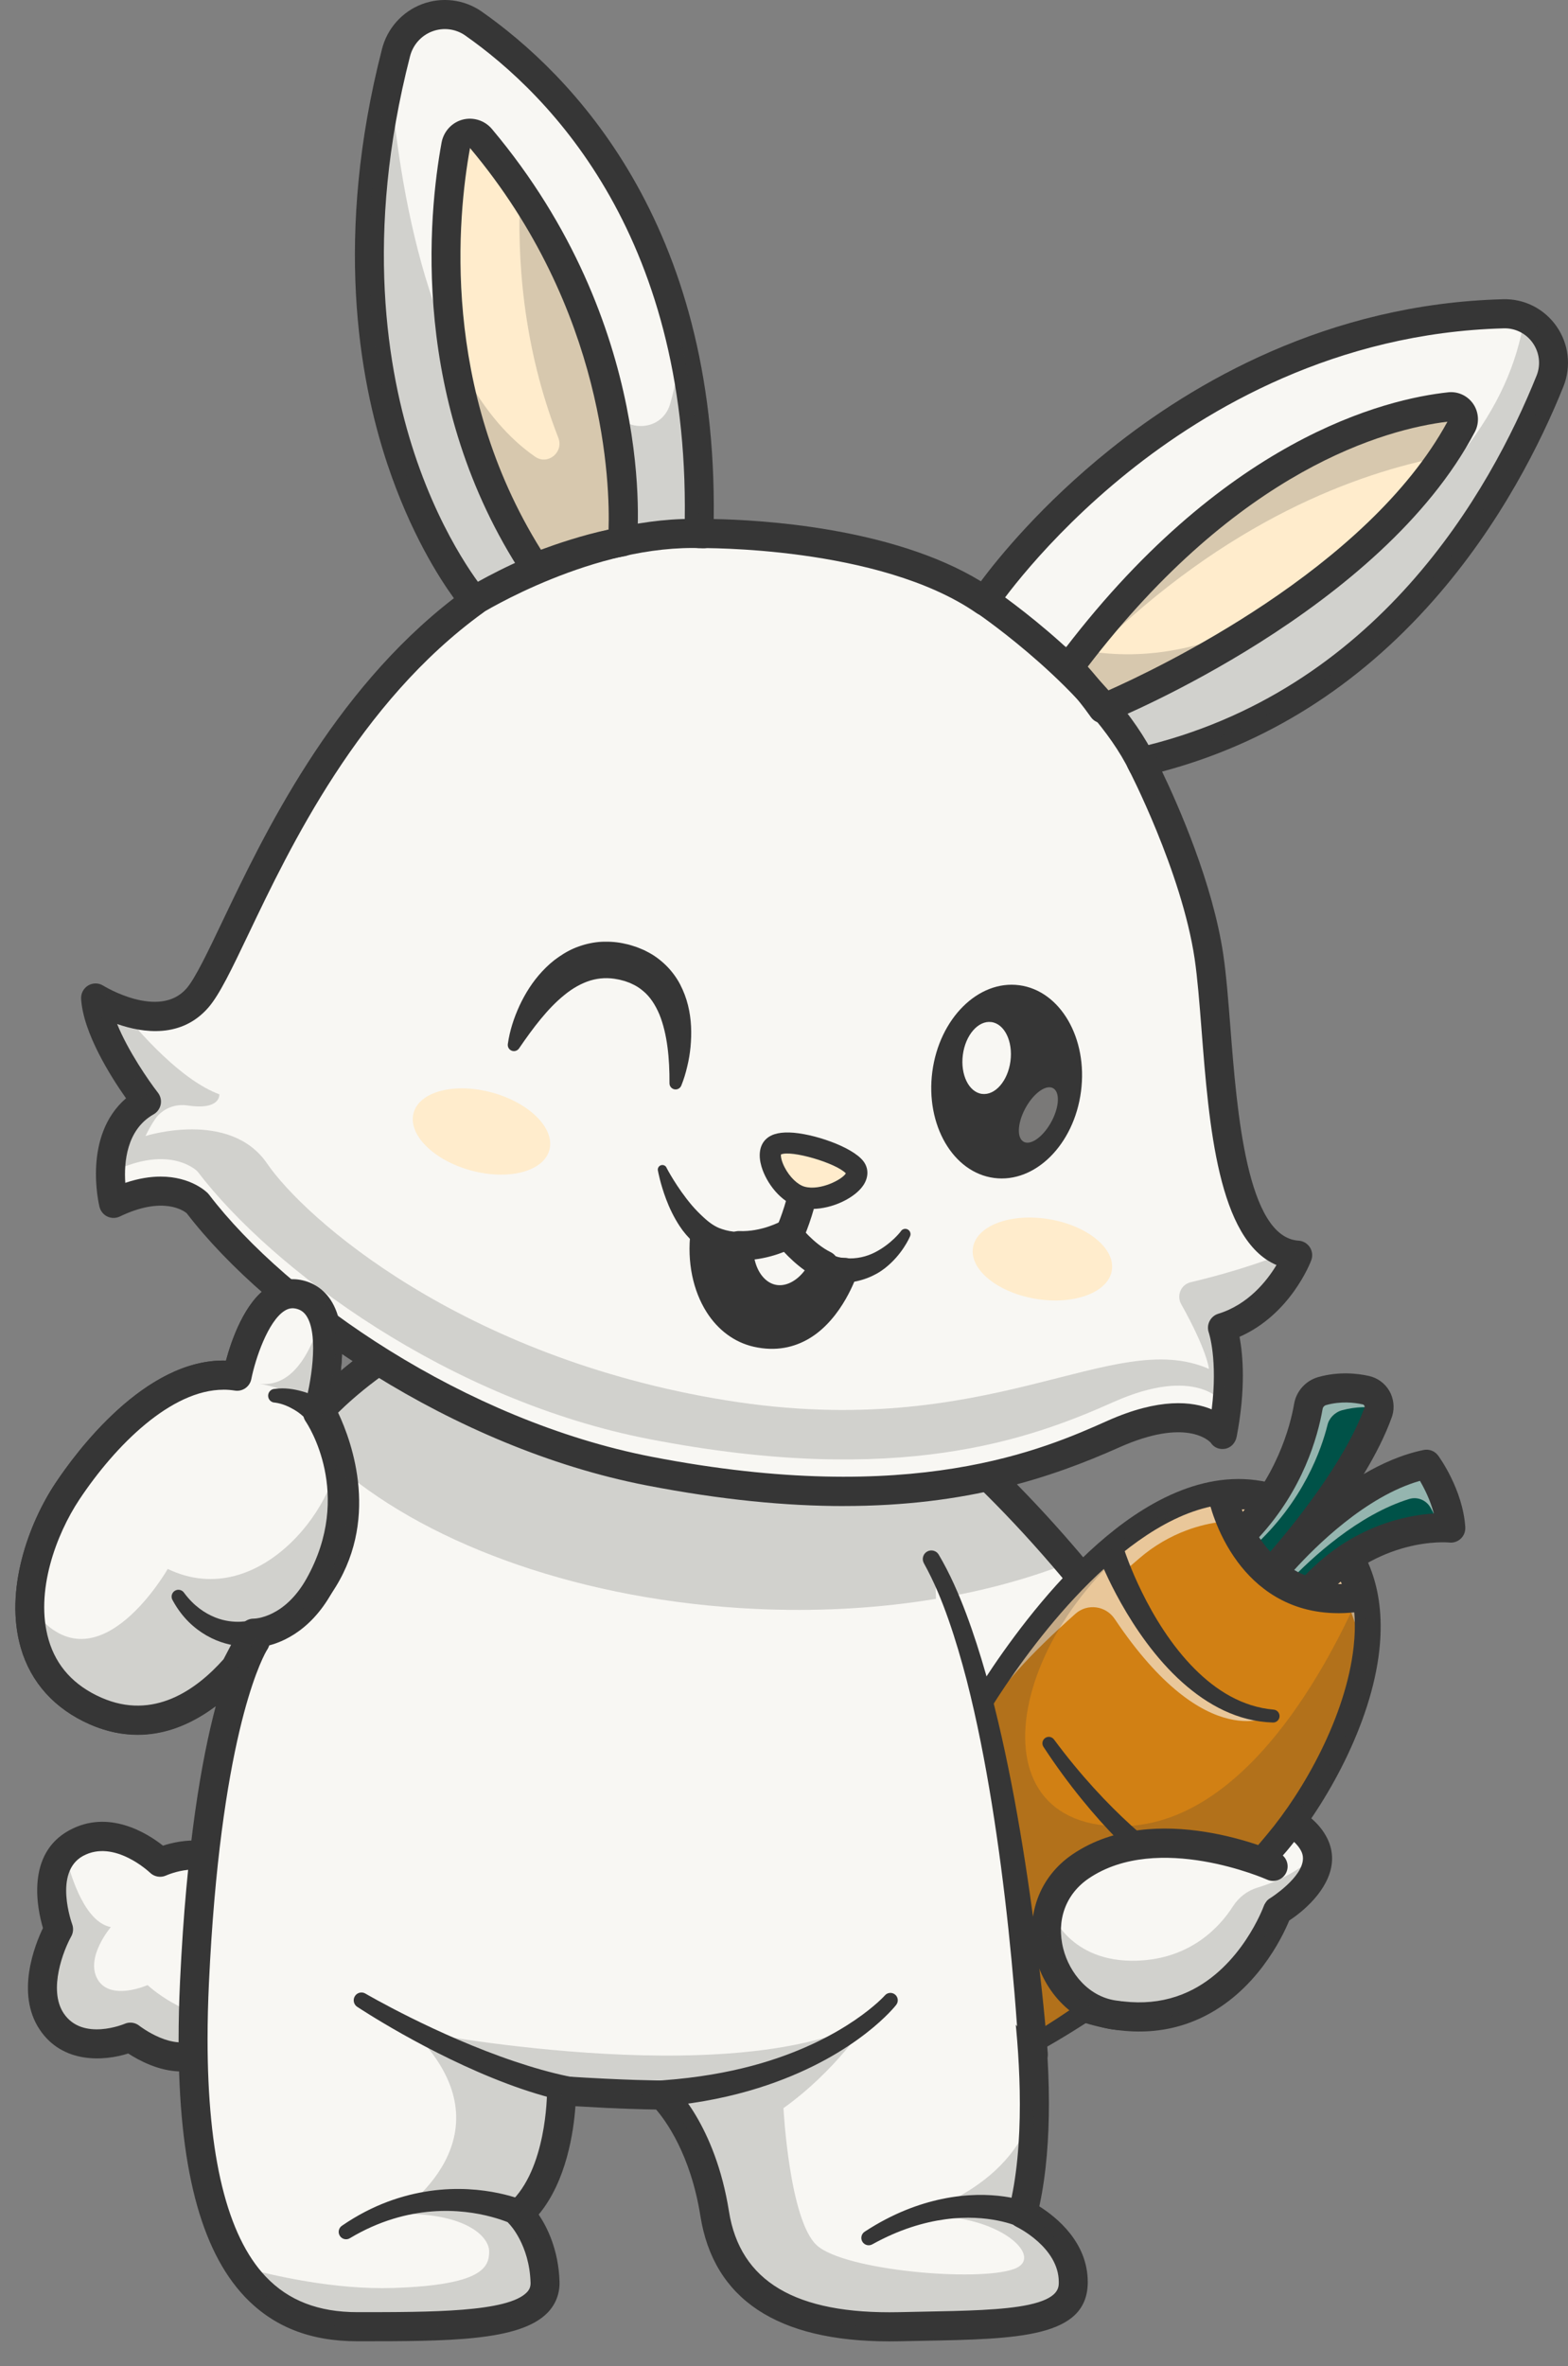 <svg xmlns="http://www.w3.org/2000/svg" fill="none" viewBox="0 0 61 92" height="92" width="61">
<rect x="0" y="0" width="61" height="92" fill="#808080" stroke="none"/>
<path fill="#F8F7F3" d="M9.31 76.795C9.397 77.501 9.321 78.063 9.103 78.526C8.876 79.013 8.492 79.391 7.976 79.714C6.707 80.509 5.071 79.205 5.071 79.205C5.071 79.205 3.013 80.09 2.012 78.593C1.059 77.17 2.28 75.009 2.28 75.009C2.28 75.009 1.542 73.054 2.516 72.003C2.635 71.873 2.78 71.758 2.956 71.662C4.563 70.781 6.228 72.402 6.228 72.402C6.228 72.402 8.061 71.558 9.139 72.812C10.597 74.509 9.31 76.795 9.31 76.795H9.31Z" clip-rule="evenodd" fill-rule="evenodd"></path>
<g opacity="0.2">
<path fill="#363636" d="M9.103 78.526C8.876 79.013 8.492 79.391 7.976 79.714C6.707 80.509 5.071 79.205 5.071 79.205C5.071 79.205 3.013 80.09 2.012 78.594C1.059 77.171 2.28 75.009 2.28 75.009C2.28 75.009 1.542 73.054 2.516 72.003C2.796 73.152 3.351 74.737 4.311 74.924C4.311 74.924 3.295 76.115 3.803 76.965C4.311 77.816 5.741 77.178 5.741 77.178C5.741 77.178 7.194 78.559 9.103 78.526V78.526Z" clip-rule="evenodd" fill-rule="evenodd"></path>
</g>
<path fill="#363636" d="M7.059 80.537C6.191 80.537 5.391 80.1 4.989 79.838C4.044 80.139 2.437 80.244 1.545 78.91C0.602 77.501 1.357 75.614 1.671 74.961C1.454 74.227 0.996 72.093 2.687 71.165C4.224 70.322 5.733 71.277 6.341 71.757C7.019 71.538 8.532 71.24 9.565 72.442C11.033 74.15 10.184 76.285 9.888 76.903C10.022 78.375 9.506 79.424 8.274 80.195C7.876 80.444 7.461 80.538 7.059 80.538V80.537ZM5.072 78.638C5.197 78.638 5.32 78.68 5.421 78.761C5.434 78.77 6.765 79.806 7.679 79.234C8.578 78.671 8.889 77.985 8.751 76.865C8.736 76.744 8.761 76.622 8.82 76.516C8.863 76.438 9.888 74.55 8.713 73.182C7.929 72.27 6.52 72.891 6.46 72.918C6.25 73.013 6.003 72.97 5.837 72.81C5.82 72.794 4.444 71.491 3.227 72.159C2.072 72.793 2.8 74.789 2.807 74.809C2.865 74.966 2.852 75.142 2.77 75.288C2.48 75.806 1.862 77.355 2.479 78.278C3.212 79.372 4.833 78.691 4.85 78.684C4.921 78.653 4.996 78.638 5.071 78.638H5.072Z"></path>
<path fill="#F8F7F3" d="M51.134 71.732C50.492 70.415 48.016 70.091 48.016 70.091C46.099 66.644 43.905 63.495 41.583 60.761C36.158 54.377 30.035 50.26 25.102 49.933C24.734 49.909 24.374 49.897 24.02 49.897C23.905 49.897 23.791 49.898 23.676 49.901C23.471 49.905 23.27 49.913 23.07 49.925C23.015 49.929 22.962 49.931 22.909 49.935C22.843 49.941 22.777 49.945 22.712 49.951C22.634 49.956 22.556 49.963 22.479 49.972C22.393 49.98 22.308 49.988 22.223 49.999C22.213 49.999 22.204 50 22.194 50.003C22.111 50.011 22.031 50.021 21.95 50.032C21.463 50.096 20.993 50.181 20.539 50.285C20.456 50.303 20.373 50.322 20.292 50.343C20.19 50.367 20.089 50.392 19.989 50.419C19.928 50.435 19.866 50.451 19.806 50.47C19.685 50.501 19.565 50.537 19.447 50.573C19.388 50.591 19.328 50.608 19.271 50.627C19.206 50.647 19.143 50.668 19.08 50.689C19.019 50.709 18.959 50.729 18.899 50.749C18.856 50.764 18.811 50.779 18.768 50.795C18.689 50.823 18.61 50.852 18.531 50.881C18.297 50.967 18.068 51.058 17.846 51.152C17.772 51.184 17.698 51.215 17.626 51.247C17.569 51.273 17.514 51.296 17.459 51.321C17.409 51.344 17.359 51.367 17.31 51.39C17.246 51.42 17.181 51.451 17.118 51.481C17.003 51.537 16.89 51.593 16.78 51.649C16.715 51.681 16.651 51.715 16.588 51.748C16.522 51.783 16.456 51.817 16.393 51.853C16.328 51.887 16.265 51.922 16.202 51.958C15.886 52.133 15.59 52.313 15.311 52.492C15.257 52.527 15.203 52.562 15.151 52.598C15.095 52.633 15.043 52.669 14.99 52.705C14.937 52.739 14.886 52.775 14.835 52.811C14.74 52.877 14.648 52.942 14.558 53.005C14.552 53.012 14.545 53.016 14.537 53.021C14.441 53.091 14.349 53.16 14.258 53.227C14.255 53.23 14.253 53.233 14.249 53.234C14.162 53.3 14.079 53.365 13.998 53.428C13.915 53.494 13.833 53.559 13.755 53.624C13.737 53.639 13.719 53.655 13.7 53.669C13.566 53.78 13.442 53.887 13.328 53.988C13.23 54.074 13.14 54.156 13.057 54.233C13.054 54.237 13.05 54.239 13.047 54.241C12.775 54.496 12.582 54.697 12.47 54.818C12.62 55.09 13.063 55.968 13.281 57.127C13.528 58.431 13.488 60.091 12.42 61.645C11.297 63.277 9.864 63.498 9.864 63.498L9.164 64.835C9.194 64.8 9.225 64.765 9.255 64.731C9.258 64.727 9.261 64.721 9.267 64.717C9.291 64.688 9.316 64.658 9.339 64.63C9.458 64.486 9.559 64.354 9.643 64.24C9.676 64.195 9.707 64.153 9.734 64.114C9.779 64.048 9.818 63.991 9.847 63.947C9.861 63.927 9.871 63.91 9.882 63.895C9.883 63.894 9.884 63.891 9.884 63.89H9.886C9.886 63.89 9.883 63.894 9.882 63.895C9.583 64.411 8.014 67.54 7.567 77.059C7.074 87.595 9.932 90.461 13.903 90.461C17.875 90.461 21.26 90.461 21.204 88.724C21.15 86.986 20.212 86.066 20.212 86.066C21.886 84.536 21.845 81.288 21.845 81.288C24.352 81.454 25.769 81.454 25.769 81.454C25.769 81.454 27.292 82.842 27.803 86.066C28.315 89.29 30.959 90.549 34.982 90.461C39.006 90.374 41.754 90.461 41.754 88.724C41.754 86.986 39.786 86.066 39.786 86.066C40.806 82.106 39.786 76.404 39.786 76.404L41.754 77.895C47.633 80.167 49.698 74.288 49.698 74.288C49.698 74.288 51.775 73.05 51.134 71.733V71.732Z"></path>
<path fill="#F8F7F3" d="M49.698 74.287C49.698 74.287 47.633 80.166 41.754 77.894L39.786 76.403C39.786 76.403 39.826 76.624 39.881 77.009C40.018 77.957 40.252 79.898 40.238 81.986C40.229 83.363 40.112 84.802 39.786 86.065C39.786 86.065 41.754 86.984 41.754 88.722C41.754 90.46 39.006 90.373 34.982 90.46C30.959 90.547 28.315 89.288 27.803 86.065C27.292 82.841 25.769 81.453 25.769 81.453C25.769 81.453 24.352 81.453 21.845 81.286C21.845 81.286 21.886 84.535 20.212 86.065C20.212 86.065 21.15 86.984 21.204 88.722C21.26 90.46 17.875 90.46 13.903 90.46C12.057 90.46 10.45 89.84 9.311 88.118C7.999 86.136 7.302 82.695 7.567 77.058C8.015 67.539 9.583 64.409 9.882 63.893C9.883 63.892 9.884 63.889 9.886 63.888H9.884C9.884 63.888 9.883 63.892 9.882 63.893C9.871 63.908 9.861 63.925 9.847 63.945C9.818 63.99 9.779 64.047 9.734 64.113C9.707 64.151 9.676 64.194 9.643 64.239C9.559 64.353 9.458 64.485 9.339 64.629C9.316 64.656 9.291 64.687 9.267 64.716C9.262 64.72 9.258 64.725 9.255 64.729C8.264 65.897 6.255 67.636 3.718 66.521C0.065 64.916 0.922 60.542 2.62 57.986C4.318 55.431 6.869 53.127 9.226 53.505C9.226 53.505 9.42 52.528 9.848 51.651C10.239 50.853 10.828 50.139 11.645 50.328C13.604 50.782 12.354 54.94 12.354 54.94C12.354 54.94 12.591 54.663 13.048 54.239C13.05 54.238 13.054 54.235 13.057 54.231C13.14 54.154 13.231 54.072 13.328 53.987C13.441 53.885 13.566 53.778 13.7 53.668C13.719 53.653 13.737 53.637 13.756 53.623C13.833 53.558 13.915 53.493 13.998 53.427C14.079 53.363 14.162 53.299 14.249 53.232C14.253 53.231 14.256 53.228 14.258 53.226C14.348 53.157 14.441 53.089 14.537 53.02C14.545 53.014 14.552 53.01 14.558 53.004C14.648 52.939 14.74 52.874 14.835 52.809C14.886 52.774 14.938 52.738 14.99 52.703C15.043 52.668 15.096 52.632 15.151 52.596C15.204 52.561 15.257 52.526 15.311 52.49C15.59 52.312 15.886 52.132 16.202 51.956C16.266 51.92 16.329 51.886 16.393 51.852C16.456 51.816 16.522 51.781 16.588 51.747C16.651 51.714 16.716 51.679 16.78 51.648C16.891 51.591 17.004 51.535 17.118 51.48C17.181 51.45 17.246 51.419 17.31 51.389C17.359 51.366 17.409 51.343 17.459 51.32C17.515 51.295 17.57 51.271 17.626 51.246C17.698 51.214 17.772 51.182 17.846 51.15C18.068 51.056 18.297 50.965 18.531 50.879C18.61 50.85 18.689 50.821 18.768 50.794C18.812 50.778 18.856 50.763 18.9 50.747C18.959 50.727 19.02 50.708 19.08 50.688C19.143 50.667 19.206 50.645 19.271 50.626C19.329 50.607 19.388 50.59 19.447 50.571C19.565 50.536 19.685 50.5 19.806 50.468C19.867 50.45 19.929 50.434 19.989 50.418C20.089 50.39 20.191 50.365 20.292 50.341C20.373 50.32 20.456 50.302 20.539 50.283C20.993 50.18 21.463 50.094 21.95 50.031C22.032 50.02 22.112 50.009 22.195 50.001C22.204 49.999 22.213 49.997 22.224 49.997C22.308 49.987 22.393 49.979 22.479 49.971C22.557 49.962 22.634 49.955 22.712 49.95C22.778 49.943 22.844 49.939 22.909 49.934C22.962 49.93 23.016 49.928 23.07 49.923C23.27 49.911 23.471 49.904 23.677 49.9C23.791 49.897 23.905 49.895 24.02 49.895C24.374 49.895 24.735 49.907 25.102 49.931C30.035 50.259 36.158 54.375 41.583 60.759C43.905 63.493 46.099 66.642 48.017 70.089C48.017 70.089 50.492 70.413 51.134 71.731C51.192 71.85 51.228 71.968 51.245 72.085C51.417 73.262 49.699 74.286 49.699 74.286L49.698 74.287Z"></path>
<g opacity="0.2">
<path fill="#363636" d="M41.583 60.76C38.235 62.083 33.995 62.768 29.384 62.553C22.713 62.239 16.822 60.115 13.282 57.126C11.363 55.504 10.135 53.63 9.849 51.651C10.239 50.854 10.828 50.14 11.645 50.329C13.604 50.783 12.354 54.941 12.354 54.941C12.354 54.941 12.591 54.663 13.048 54.24C13.05 54.239 13.054 54.236 13.057 54.232C13.14 54.154 13.231 54.072 13.328 53.987C13.441 53.885 13.566 53.778 13.7 53.668C13.719 53.654 13.737 53.638 13.756 53.623C13.833 53.558 13.915 53.494 13.998 53.427C14.08 53.364 14.162 53.299 14.249 53.233C14.253 53.232 14.256 53.229 14.258 53.226C14.348 53.158 14.441 53.089 14.537 53.02C14.545 53.015 14.552 53.011 14.559 53.004C14.648 52.939 14.74 52.875 14.835 52.81C14.886 52.774 14.938 52.738 14.99 52.704C15.043 52.668 15.096 52.632 15.151 52.597C15.204 52.561 15.257 52.527 15.311 52.491C15.59 52.312 15.886 52.132 16.202 51.956C16.266 51.921 16.329 51.886 16.393 51.852C16.456 51.816 16.522 51.782 16.588 51.747C16.651 51.714 16.716 51.68 16.78 51.648C16.891 51.592 17.004 51.536 17.118 51.48C17.181 51.45 17.246 51.419 17.31 51.389C17.359 51.367 17.409 51.343 17.459 51.32C17.515 51.295 17.57 51.272 17.626 51.246C17.698 51.215 17.772 51.183 17.846 51.151C18.068 51.057 18.297 50.966 18.531 50.88C18.61 50.851 18.689 50.822 18.768 50.794C18.812 50.778 18.856 50.764 18.9 50.748C18.959 50.728 19.02 50.708 19.08 50.688C19.143 50.667 19.206 50.646 19.271 50.626C19.329 50.608 19.388 50.59 19.447 50.572C19.565 50.536 19.685 50.5 19.806 50.469C19.867 50.45 19.929 50.434 19.989 50.418C20.089 50.391 20.191 50.365 20.292 50.342C20.373 50.321 20.456 50.302 20.539 50.284C20.993 50.18 21.463 50.095 21.95 50.031C22.032 50.02 22.112 50.01 22.195 50.002C22.204 49.999 22.213 49.998 22.224 49.998C22.308 49.987 22.393 49.979 22.479 49.971C22.557 49.962 22.634 49.956 22.712 49.95C22.778 49.944 22.844 49.94 22.909 49.935C22.962 49.931 23.016 49.928 23.07 49.924C23.27 49.912 23.471 49.904 23.677 49.9C23.791 49.897 23.905 49.896 24.02 49.896C24.374 49.896 24.735 49.908 25.102 49.932C30.035 50.26 36.158 54.376 41.583 60.76L41.583 60.76Z" clip-rule="evenodd" fill-rule="evenodd"></path>
</g>
<path fill="#363636" d="M34.602 91.031C30.234 91.031 27.761 89.391 27.247 86.154C26.865 83.75 25.886 82.434 25.524 82.017C25.07 82.011 23.995 81.986 22.386 81.888C22.317 82.866 22.042 84.799 20.956 86.1C21.284 86.586 21.728 87.465 21.767 88.705C21.767 88.725 21.768 88.744 21.768 88.764C21.767 89.202 21.609 89.597 21.307 89.911C20.231 91.027 17.439 91.027 13.903 91.027C12.062 91.027 10.63 90.46 9.523 89.295C7.796 87.475 6.948 84.199 6.948 79.316C6.948 78.59 6.967 77.829 7.004 77.032C7.252 71.738 7.849 68.381 8.394 66.333C7.105 67.291 5.393 67.876 3.492 67.041C2.129 66.442 1.202 65.417 0.812 64.077C0.156 61.825 1.123 59.22 2.151 57.673C2.935 56.493 5.637 52.811 8.791 52.899C9.004 52.108 9.511 50.629 10.449 50.02C10.855 49.755 11.312 49.672 11.771 49.778C12.267 49.893 12.667 50.193 12.928 50.646C13.343 51.365 13.359 52.398 13.259 53.292C15.234 51.628 19.326 48.988 25.121 49.367C25.127 49.368 25.133 49.368 25.139 49.368C31.711 49.804 40.112 56.603 46.411 66.326C47.092 67.377 47.748 68.461 48.375 69.576C49.122 69.714 51.005 70.182 51.639 71.484C51.767 71.746 51.822 72.005 51.822 72.256C51.822 73.28 50.898 74.181 50.155 74.669C49.883 75.327 48.858 77.466 46.698 78.467C45.18 79.171 43.448 79.156 41.551 78.423C41.503 78.404 41.456 78.379 41.415 78.347L40.542 77.686C40.667 78.708 40.806 80.192 40.806 81.784C40.806 83.109 40.71 84.509 40.433 85.781C41.094 86.197 42.317 87.175 42.317 88.723C42.317 90.888 39.611 90.939 35.865 91.01C35.582 91.015 35.292 91.02 34.995 91.027C34.862 91.029 34.731 91.031 34.603 91.031L34.602 91.031ZM21.845 80.72C21.857 80.72 21.87 80.721 21.882 80.722C24.337 80.885 25.755 80.888 25.768 80.888C25.908 80.888 26.043 80.94 26.147 81.034C26.215 81.096 27.822 82.594 28.359 85.976C28.792 88.7 30.948 89.981 34.97 89.895C35.268 89.888 35.559 89.883 35.843 89.877C37.556 89.845 39.035 89.817 40.015 89.608C41.19 89.356 41.19 88.944 41.19 88.723C41.19 87.373 39.564 86.585 39.547 86.578C39.346 86.483 39.223 86.279 39.223 86.064C39.223 86.017 39.229 85.97 39.241 85.924C39.566 84.661 39.675 83.201 39.675 81.813C39.675 79.033 39.238 76.542 39.232 76.505C39.226 76.471 39.223 76.437 39.223 76.404C39.223 76.21 39.322 76.027 39.491 75.922C39.688 75.8 39.94 75.812 40.125 75.952L42.028 77.394C43.598 77.985 45.007 78.001 46.218 77.442C48.299 76.483 49.159 74.122 49.168 74.098C49.212 73.974 49.298 73.868 49.411 73.801C49.425 73.793 50.69 72.995 50.689 72.252C50.689 72.16 50.67 72.07 50.627 71.982C50.214 71.134 48.508 70.728 47.943 70.653C47.767 70.629 47.611 70.523 47.525 70.368C44.48 64.894 40.541 59.9 36.433 56.304C32.407 52.779 28.369 50.717 25.064 50.498C25.061 50.498 25.058 50.498 25.056 50.497C18.646 50.075 14.39 53.704 13.153 54.922C13.707 56.095 14.81 59.164 12.883 61.967C12.063 63.158 11.082 63.682 10.487 63.904C10.476 63.973 10.453 64.041 10.415 64.105C10.396 64.136 10.377 64.167 10.358 64.199C10.102 64.655 8.566 67.764 8.129 77.085C8.093 77.852 8.075 78.585 8.075 79.284C8.075 83.829 8.833 86.928 10.338 88.513C11.22 89.443 12.386 89.895 13.903 89.895C16.779 89.895 19.753 89.895 20.497 89.123C20.597 89.019 20.641 88.911 20.641 88.765C20.641 88.757 20.641 88.749 20.64 88.741C20.594 87.272 19.825 86.478 19.817 86.471C19.708 86.364 19.647 86.217 19.647 86.065C19.647 86.062 19.647 86.059 19.647 86.055C19.65 85.9 19.716 85.751 19.832 85.647C21.257 84.343 21.281 81.477 21.281 81.302C21.281 81.297 21.281 81.294 21.281 81.293V81.288C21.281 81.132 21.345 80.983 21.457 80.876C21.562 80.776 21.701 80.721 21.845 80.721L21.845 80.72ZM8.697 54.031C6.664 54.031 4.497 56.18 3.087 58.301C2.194 59.645 1.346 61.881 1.893 63.758C2.191 64.781 2.881 65.536 3.943 66.003C6.044 66.926 7.749 65.586 8.68 64.543L9.366 63.233C9.449 63.074 9.602 62.965 9.779 62.938C9.824 62.93 11 62.714 11.957 61.323C13.519 59.05 12.649 56.516 12.17 55.476C12.141 55.466 12.112 55.453 12.084 55.438C11.85 55.309 11.738 55.034 11.815 54.778C12.105 53.809 12.399 51.984 11.953 51.213C11.847 51.028 11.712 50.926 11.518 50.881C11.354 50.843 11.213 50.871 11.061 50.969C10.428 51.38 9.938 52.811 9.777 53.617C9.718 53.915 9.437 54.114 9.136 54.065C8.991 54.042 8.844 54.031 8.697 54.031L8.697 54.031Z"></path>
<path fill="#363636" d="M13.903 78.027C13.903 78.027 16.645 79.855 19.731 81.014C21.191 81.563 22.73 81.947 24.087 81.963C24.921 81.96 25.702 81.918 26.429 81.831C27.745 81.673 28.888 81.394 29.871 81.059C33.393 79.857 34.86 77.954 34.86 77.954C34.961 77.831 34.945 77.65 34.823 77.548C34.701 77.447 34.52 77.463 34.419 77.586C34.419 77.586 32.942 79.244 29.607 80.219C28.663 80.495 27.572 80.713 26.322 80.835C25.627 80.903 24.883 80.947 24.087 80.944C22.829 80.959 21.404 80.611 20.034 80.151C16.987 79.13 14.222 77.512 14.222 77.512C14.081 77.423 13.894 77.467 13.806 77.609C13.718 77.751 13.761 77.939 13.902 78.028L13.903 78.027Z" clip-rule="evenodd" fill-rule="evenodd"></path>
<path fill="#363636" d="M39.987 85.616C39.987 85.616 38.635 85.074 36.633 85.497C35.748 85.683 34.73 86.054 33.648 86.76C33.512 86.842 33.468 87.019 33.549 87.155C33.63 87.291 33.806 87.335 33.942 87.254C34.984 86.677 35.942 86.398 36.768 86.285C38.481 86.05 39.591 86.561 39.591 86.561C39.851 86.671 40.15 86.548 40.259 86.287C40.368 86.026 40.246 85.726 39.987 85.616V85.616Z" clip-rule="evenodd" fill-rule="evenodd"></path>
<path fill="#363636" d="M20.449 85.583C20.449 85.583 18.875 84.874 16.718 85.183C15.68 85.332 14.504 85.71 13.308 86.531C13.175 86.616 13.136 86.794 13.221 86.928C13.306 87.062 13.483 87.102 13.617 87.016C14.755 86.336 15.849 86.054 16.805 85.979C18.687 85.83 20.013 86.51 20.013 86.51C20.267 86.631 20.572 86.521 20.692 86.266C20.813 86.01 20.704 85.704 20.449 85.583Z" clip-rule="evenodd" fill-rule="evenodd"></path>
<path fill="#D18014" d="M40.3 79.431C40.3 79.431 39.011 70.496 37.923 67.358C37.874 67.216 37.726 67.085 37.778 66.972C39.052 64.183 41.29 62.378 44.542 59.573C45.113 59.08 45.752 58.713 46.407 58.471C48.241 57.793 50.213 58.084 51.256 59.27C51.801 59.889 52.497 60.767 52.896 61.951C53.992 65.19 52.863 70.711 40.3 79.431H40.3Z" clip-rule="evenodd" fill-rule="evenodd"></path>
<g opacity="0.6">
<path fill="#F8F7F3" d="M52.913 65.973C53.089 64.808 52.954 63.812 52.669 62.971C52.271 61.787 51.575 60.909 51.03 60.29C49.986 59.103 48.015 58.812 46.18 59.491C45.525 59.733 44.887 60.099 44.316 60.593C44.042 60.828 43.776 61.057 43.517 61.28C44.122 62.69 45.983 66.235 49.529 66.677C49.529 66.677 46.972 68.322 43.365 62.943C43.019 62.427 42.301 62.329 41.838 62.742C40.123 64.273 38.814 65.622 37.898 67.301C37.837 67.182 37.732 67.07 37.778 66.972C39.052 64.183 41.29 62.378 44.542 59.573C45.113 59.08 45.752 58.713 46.407 58.471C48.242 57.793 50.213 58.084 51.257 59.27C51.801 59.889 52.498 60.767 52.896 61.951C53.261 63.028 53.379 64.358 52.913 65.973L52.913 65.973Z" clip-rule="evenodd" fill-rule="evenodd"></path>
</g>
<path fill="#363636" d="M37.45 66.722C37.4 66.794 37.386 66.88 37.412 66.96H37.488C37.488 66.96 38.489 70.804 39.139 74.497C39.477 76.417 39.715 78.296 39.685 79.556C39.683 79.68 39.747 79.797 39.853 79.862C39.959 79.927 40.091 79.93 40.2 79.871C40.2 79.871 42.596 78.624 45.453 76.354C46.95 75.165 48.569 73.693 50.044 71.981C51.583 70.16 53.349 67.039 53.662 64.142C53.89 62.03 53.363 60.038 51.546 58.685C49.152 56.905 46.686 57.326 44.483 58.687C40.519 61.135 37.45 66.683 37.45 66.683V66.722ZM38.169 67.038C38.444 66.56 41.323 61.665 44.956 59.468C46.841 58.329 48.942 57.934 50.967 59.465C52.471 60.602 52.855 62.274 52.66 64.031C52.361 66.73 50.716 69.635 49.284 71.334C47.884 73.028 46.335 74.486 44.907 75.676C42.937 77.319 41.196 78.449 40.372 78.954C40.315 77.704 40.068 76.061 39.763 74.384C39.186 71.219 38.391 67.937 38.169 67.038H38.169Z" clip-rule="evenodd" fill-rule="evenodd"></path>
<path fill="#363636" d="M52.065 62.719C50.088 62.719 48.863 61.684 48.157 60.739C47.294 59.586 47.03 58.345 47.02 58.293C46.988 58.141 47.02 57.982 47.108 57.855C47.197 57.727 47.333 57.642 47.486 57.618C51.145 57.055 53.037 60.187 53.528 61.922C53.572 62.077 53.547 62.244 53.461 62.38C53.375 62.517 53.234 62.609 53.076 62.635C52.719 62.693 52.382 62.72 52.065 62.72V62.719ZM48.311 58.683C48.688 59.698 49.708 61.586 52.085 61.586C52.123 61.586 52.162 61.585 52.201 61.584C51.746 60.559 50.604 58.684 48.337 58.684C48.328 58.684 48.32 58.684 48.311 58.684V58.683Z"></path>
<path fill="#005248" d="M48.278 59.685C48.278 59.685 48.764 60.633 49.469 61.123C49.469 61.123 52.623 57.712 53.624 54.883C53.676 54.708 53.654 54.519 53.562 54.362C53.471 54.204 53.319 54.091 53.142 54.051C52.706 53.953 52.096 53.899 51.436 54.085C51.153 54.166 50.942 54.405 50.897 54.697C50.738 55.605 50.185 57.79 48.278 59.685Z"></path>
<g opacity="0.6">
<path fill="#F8F7F3" d="M53.651 54.744C53.254 54.69 52.758 54.684 52.218 54.827C51.93 54.904 51.703 55.134 51.64 55.415C51.422 56.284 50.73 58.377 48.703 60.193C48.703 60.193 48.81 60.421 48.999 60.705C48.557 60.229 48.278 59.685 48.278 59.685C50.185 57.79 50.738 55.605 50.897 54.697C50.942 54.404 51.153 54.165 51.437 54.084C52.097 53.899 52.706 53.953 53.142 54.049C53.319 54.09 53.471 54.203 53.563 54.361C53.63 54.478 53.66 54.611 53.651 54.744V54.744Z"></path>
</g>
<path fill="#005248" d="M49.529 61.122C49.529 61.122 52.371 57.569 55.496 56.929C55.496 56.929 56.356 58.095 56.443 59.41C56.443 59.41 53.425 59.095 50.965 61.87C50.965 61.87 50.244 61.789 49.53 61.122H49.529Z"></path>
<g opacity="0.6">
<path fill="#F8F7F3" d="M56.442 59.411C56.442 59.411 56.287 59.395 56.02 59.403C55.904 59.097 55.77 58.828 55.653 58.618C55.488 58.323 55.142 58.181 54.821 58.28C52.845 58.891 51.044 60.546 50.094 61.543C49.916 61.44 49.722 61.302 49.53 61.123C49.53 61.123 52.371 57.57 55.496 56.93C55.496 56.93 56.356 58.096 56.443 59.411L56.442 59.411Z"></path>
</g>
<path fill="#363636" d="M49.469 61.688C49.358 61.688 49.246 61.655 49.149 61.588C48.337 61.024 47.8 59.988 47.778 59.944C47.665 59.724 47.707 59.456 47.882 59.282C49.673 57.502 50.199 55.414 50.342 54.599C50.419 54.1 50.788 53.68 51.283 53.54C52.078 53.316 52.799 53.394 53.264 53.498C53.595 53.574 53.88 53.785 54.049 54.076C54.218 54.368 54.26 54.721 54.164 55.044C54.161 55.053 54.158 55.063 54.155 55.072C53.127 57.978 50.013 61.365 49.881 61.508C49.771 61.627 49.62 61.688 49.469 61.688ZM48.983 59.767C49.093 59.934 49.242 60.14 49.418 60.328C50.258 59.358 52.327 56.838 53.087 54.713C53.091 54.69 53.087 54.666 53.075 54.646C53.063 54.624 53.041 54.608 53.015 54.602C52.68 54.527 52.156 54.469 51.587 54.629C51.518 54.649 51.464 54.709 51.453 54.783C51.261 55.877 50.69 57.911 48.982 59.766L48.983 59.767Z"></path>
<path fill="#363636" d="M50.965 62.436C50.944 62.436 50.924 62.435 50.903 62.433C50.81 62.422 49.973 62.309 49.146 61.537C48.93 61.335 48.905 60.999 49.09 60.767C49.212 60.616 52.097 57.047 55.384 56.374C55.598 56.33 55.819 56.415 55.949 56.592C55.988 56.645 56.908 57.908 57.004 59.373C57.015 59.539 56.953 59.702 56.833 59.818C56.714 59.933 56.55 59.99 56.384 59.973C56.274 59.962 53.61 59.737 51.386 62.247C51.278 62.368 51.125 62.436 50.965 62.436ZM50.349 61.038C50.513 61.137 50.661 61.2 50.777 61.241C52.628 59.309 54.708 58.911 55.78 58.844C55.645 58.324 55.408 57.861 55.24 57.574C53.123 58.177 51.153 60.151 50.349 61.038Z"></path>
<path fill="#363636" d="M42.793 60.645C42.793 60.645 43.911 63.551 46.001 65.414C46.973 66.28 48.148 66.928 49.514 66.97C49.652 66.978 49.77 66.873 49.778 66.735C49.786 66.596 49.681 66.477 49.544 66.469C48.325 66.362 47.31 65.718 46.486 64.895C44.641 63.056 43.753 60.301 43.753 60.301C43.658 60.034 43.367 59.895 43.101 59.99C42.836 60.086 42.698 60.379 42.793 60.645H42.793Z" clip-rule="evenodd" fill-rule="evenodd"></path>
<path fill="#363636" d="M47.602 73.484C47.602 73.484 46.053 72.838 44.009 70.976C43.077 70.126 42.044 69.031 41.007 67.634C40.928 67.521 40.772 67.493 40.659 67.573C40.546 67.653 40.519 67.809 40.598 67.922C41.58 69.417 42.577 70.6 43.483 71.527C45.558 73.645 47.185 74.42 47.185 74.42C47.442 74.536 47.744 74.42 47.859 74.161C47.974 73.903 47.859 73.6 47.602 73.484L47.602 73.484Z" clip-rule="evenodd" fill-rule="evenodd"></path>
<g opacity="0.2">
<path fill="#363636" d="M40.3 79.431C40.3 79.431 39.011 70.496 37.923 67.358C37.874 67.216 37.726 67.085 37.778 66.972C39.052 64.183 40.734 62.425 43.986 59.62C44.557 59.127 45.752 58.713 46.407 58.471C39.718 61.885 37.335 70.682 43.266 70.997C48.111 71.252 51.447 65.227 52.896 61.951C53.992 65.19 52.863 70.711 40.3 79.431H40.3Z" clip-rule="evenodd" fill-rule="evenodd"></path>
</g>
<path fill="#F8F7F3" d="M60.305 14.805C58.597 19.053 54.085 27.387 44.391 29.618C44.391 29.618 45.041 30.861 45.708 32.569C46.247 33.943 46.798 35.619 47.032 37.191C47.553 40.697 47.283 48.511 50.431 48.796C50.45 48.799 50.467 48.8 50.485 48.802C50.485 48.802 49.669 50.973 47.556 51.62C47.556 51.62 48.08 53.051 47.556 55.756C47.556 55.756 46.54 54.316 43.313 55.756C40.085 57.195 34.982 59.078 25.258 57.195C17.473 55.687 10.608 50.623 7.681 46.786C7.681 46.786 6.645 45.716 4.417 46.786C4.417 46.786 3.717 43.952 5.699 42.831C5.699 42.831 3.818 40.412 3.718 38.803C3.718 38.803 3.981 38.968 4.385 39.14C5.24 39.504 6.727 39.896 7.681 38.803C9.005 37.282 11.371 29.264 17.354 24.231C17.355 24.23 17.356 24.228 17.358 24.227C17.71 23.929 18.078 23.642 18.456 23.367C18.456 23.367 18.442 23.35 18.414 23.316C17.864 22.648 12.318 15.507 15.177 2.989C15.248 2.679 15.324 2.364 15.406 2.046C15.565 1.425 16.015 0.919 16.613 0.693C17.21 0.466 17.88 0.547 18.408 0.908C20.948 2.683 24.907 6.439 26.503 13.307C27.005 15.467 27.273 17.934 27.19 20.744C27.19 20.744 27.777 20.734 28.707 20.784C28.73 20.785 28.742 20.785 28.742 20.785C31.064 20.911 35.48 21.412 38.304 23.367C38.304 23.367 45.544 12.543 58.484 12.2C58.77 12.192 59.05 12.249 59.304 12.361C59.616 12.499 59.889 12.721 60.092 13.01C60.458 13.535 60.538 14.208 60.305 14.805H60.305Z"></path>
<path fill="#363636" d="M32.821 58.554C30.611 58.554 28.084 58.319 25.151 57.751C17.614 56.291 10.458 51.33 7.262 47.168C7.147 47.072 6.34 46.49 4.66 47.297C4.507 47.37 4.33 47.37 4.177 47.298C4.024 47.225 3.911 47.087 3.871 46.922C3.841 46.8 3.214 44.155 4.903 42.701C4.318 41.872 3.238 40.173 3.156 38.837C3.143 38.625 3.249 38.424 3.43 38.315C3.612 38.207 3.838 38.209 4.017 38.322C4.037 38.335 6.188 39.655 7.257 38.429C7.591 38.046 8.083 37.015 8.653 35.822C10.254 32.468 12.9 26.926 17.658 23.258C17.084 22.468 15.962 20.715 15.071 18.046C13.948 14.679 13 9.146 14.861 1.905C15.064 1.106 15.645 0.455 16.413 0.163C17.182 -0.129 18.046 -0.026 18.724 0.439C22.193 2.865 27.915 8.629 27.766 20.18C29.508 20.211 34.691 20.485 38.159 22.6C38.828 21.703 40.522 19.608 43.19 17.469C46.384 14.907 51.628 11.815 58.468 11.634C59.295 11.608 60.075 12.002 60.552 12.684C61.029 13.366 61.132 14.236 60.828 15.012C59.955 17.186 58.369 20.392 55.764 23.343C52.817 26.683 49.269 28.92 45.209 29.998C45.832 31.297 47.177 34.331 47.589 37.108C47.706 37.897 47.784 38.896 47.867 39.953C48.12 43.201 48.503 48.108 50.52 48.236C50.698 48.247 50.861 48.343 50.958 48.494C51.055 48.645 51.075 48.833 51.011 49.001C50.977 49.093 50.201 51.104 48.222 51.974C48.351 52.661 48.474 53.977 48.109 55.863C48.064 56.092 47.895 56.284 47.667 56.326C47.442 56.368 47.224 56.283 47.101 56.09C47.027 56.009 46.132 55.117 43.542 56.273C40.88 57.46 37.592 58.553 32.822 58.553L32.821 58.554ZM6.249 45.745C7.439 45.745 8.048 46.353 8.084 46.391C8.1 46.407 8.114 46.424 8.128 46.441C11.179 50.441 18.08 55.229 25.364 56.64C35.53 58.609 40.633 56.332 43.085 55.239C45.101 54.339 46.388 54.481 47.139 54.795C47.38 52.858 47.03 51.824 47.026 51.812C46.975 51.666 46.984 51.505 47.054 51.367C47.123 51.229 47.245 51.124 47.391 51.079C48.563 50.72 49.29 49.796 49.659 49.183C47.382 48.217 47.031 43.722 46.744 40.042C46.663 39.005 46.586 38.025 46.475 37.275C45.972 33.889 43.913 29.921 43.893 29.882C43.811 29.726 43.806 29.541 43.88 29.382C43.953 29.222 44.095 29.105 44.266 29.066C53.567 26.925 57.98 19.079 59.782 14.593C59.945 14.177 59.889 13.705 59.63 13.335C59.372 12.965 58.947 12.752 58.5 12.766C51.97 12.938 46.952 15.9 43.892 18.354C40.571 21.018 38.788 23.656 38.771 23.683C38.687 23.808 38.556 23.895 38.408 23.923C38.261 23.951 38.108 23.919 37.984 23.833C34.202 21.216 27.272 21.309 27.201 21.31C27.044 21.314 26.898 21.252 26.79 21.142C26.682 21.032 26.623 20.882 26.628 20.727C26.964 9.32 21.421 3.704 18.086 1.371C17.715 1.117 17.237 1.06 16.811 1.222C16.386 1.383 16.065 1.744 15.952 2.187C14.167 9.129 15.059 14.415 16.12 17.627C17.271 21.108 18.865 22.976 18.881 22.994C18.985 23.115 19.034 23.273 19.016 23.432C18.998 23.59 18.914 23.733 18.786 23.826C13.965 27.314 11.275 32.946 9.669 36.311C9.013 37.683 8.54 38.675 8.105 39.174C7.06 40.374 5.574 40.167 4.557 39.813C4.982 40.859 5.78 42.014 6.143 42.482C6.244 42.612 6.284 42.78 6.252 42.941C6.219 43.103 6.119 43.243 5.976 43.324C4.918 43.922 4.821 45.202 4.874 45.988C5.397 45.812 5.855 45.745 6.25 45.745L6.249 45.745Z"></path>
<path fill="#FFECCC" d="M24.241 20.588C24.229 20.897 24.212 21.066 24.212 21.066C22.615 21.33 20.82 22.067 20.82 22.067C16.493 15.48 17.244 8.301 17.736 5.628C17.779 5.419 17.936 5.251 18.142 5.198C18.348 5.145 18.567 5.214 18.704 5.376C19.272 6.052 19.784 6.733 20.242 7.413C24.169 13.225 24.297 18.932 24.241 20.588Z"></path>
<g opacity="0.2">
<path fill="#363636" d="M28.707 20.784C28.197 20.776 22.042 20.728 18.414 23.316C17.864 22.648 12.317 15.507 15.177 2.989C15.496 6.997 16.649 14.852 20.801 17.745C20.807 17.749 20.813 17.753 20.819 17.757C21.312 18.099 21.94 17.583 21.721 17.022C20.322 13.441 20.109 9.971 20.242 7.414C22.22 10.342 23.235 13.244 23.747 15.614C24.01 16.829 25.724 16.899 26.07 15.706C26.282 14.973 26.423 14.155 26.503 13.307C27.005 15.467 27.273 17.934 27.19 20.745C27.19 20.745 27.777 20.734 28.707 20.784L28.707 20.784Z"></path>
</g>
<path fill="#FFECCC" d="M41.582 25.955C41.582 25.955 42.226 26.603 42.899 27.553C42.899 27.553 53.286 23.339 56.881 16.523C56.961 16.366 56.95 16.178 56.853 16.031C56.757 15.885 56.589 15.801 56.415 15.813C54.204 16.047 47.913 17.471 41.582 25.955L41.582 25.955Z"></path>
<g opacity="0.2">
<path fill="#363636" d="M60.305 14.804C58.597 19.052 54.085 27.387 44.391 29.618C44.391 29.618 45.041 30.861 45.708 32.569C45.634 32.577 45.593 32.582 45.593 32.582C45.593 32.582 43.243 26.637 39.787 24.462C39.975 24.572 40.802 25.024 42.105 25.272C48.254 17.393 54.264 16.04 56.414 15.814C56.588 15.802 56.757 15.885 56.852 16.032C56.95 16.179 56.96 16.366 56.88 16.523C56.659 16.942 56.413 17.351 56.144 17.75C52.807 18.389 47.739 20.224 42.552 25.347C44.601 25.634 47.623 25.361 51.113 22.832C56.293 19.08 58.739 15.94 59.303 12.362C59.614 12.499 59.888 12.721 60.091 13.01C60.457 13.535 60.537 14.208 60.304 14.805L60.305 14.804Z"></path>
</g>
<path fill="#363636" d="M20.82 22.633C20.635 22.633 20.457 22.541 20.35 22.379C15.929 15.65 16.662 8.35 17.182 5.525C17.269 5.096 17.59 4.757 18.001 4.65C18.413 4.543 18.857 4.684 19.133 5.01C25.557 12.649 24.808 20.781 24.772 21.123C24.746 21.377 24.555 21.582 24.304 21.624C22.79 21.875 21.05 22.584 21.033 22.591C20.964 22.62 20.892 22.633 20.82 22.633V22.633ZM18.285 5.756C17.8 8.411 17.135 15.115 21.045 21.373C21.61 21.163 22.64 20.807 23.675 20.59C23.73 18.862 23.576 12.056 18.285 5.756Z"></path>
<path fill="#363636" d="M42.899 28.119C42.721 28.119 42.548 28.034 42.44 27.882C41.802 26.98 41.19 26.362 41.184 26.355C40.986 26.156 40.964 25.841 41.132 25.616C47.534 17.035 53.911 15.509 56.355 15.251C56.362 15.25 56.369 15.249 56.376 15.249C56.753 15.222 57.115 15.403 57.323 15.719C57.531 16.035 57.554 16.442 57.383 16.78C53.729 23.708 43.542 27.903 43.11 28.078C43.042 28.106 42.97 28.119 42.9 28.119H42.899ZM42.317 25.918C42.519 26.144 42.792 26.466 43.088 26.856C44.995 26.013 53.191 22.127 56.31 16.395C53.94 16.684 48.214 18.21 42.317 25.918Z"></path>
<path fill="#363636" d="M44.454 30.309C44.246 30.309 44.045 30.192 43.948 29.991C42.429 26.865 38.089 23.893 38.045 23.863C37.788 23.688 37.72 23.336 37.894 23.077C38.068 22.818 38.418 22.75 38.676 22.925C38.864 23.053 43.31 26.099 44.96 29.494C45.096 29.775 44.98 30.114 44.701 30.251C44.621 30.29 44.537 30.309 44.454 30.309Z"></path>
<path fill="#363636" d="M18.386 23.96C18.197 23.96 18.014 23.866 17.907 23.693C17.743 23.428 17.823 23.079 18.087 22.914C18.278 22.794 22.821 19.984 27.399 20.184C27.71 20.198 27.951 20.462 27.937 20.774C27.924 21.087 27.659 21.327 27.35 21.315C23.128 21.129 18.727 23.847 18.683 23.875C18.59 23.933 18.487 23.96 18.385 23.96H18.386Z"></path>
<path fill="#363636" d="M39.654 38.305C41.25 38.517 42.325 40.367 42.054 42.435C41.783 44.503 40.267 46.01 38.671 45.798C37.075 45.587 35.999 43.736 36.27 41.668C36.542 39.6 38.058 38.093 39.654 38.305Z" clip-rule="evenodd" fill-rule="evenodd"></path>
<path fill="#F8F7F3" d="M38.567 39.737C39.078 39.805 39.411 40.486 39.31 41.256C39.209 42.027 38.712 42.597 38.201 42.53C37.69 42.462 37.357 41.781 37.458 41.011C37.559 40.24 38.056 39.67 38.567 39.737Z" clip-rule="evenodd" fill-rule="evenodd"></path>
<g opacity="0.35">
<path fill="#F8F7F3" d="M40.995 42.325C41.252 42.509 41.193 43.117 40.862 43.683C40.531 44.248 40.054 44.558 39.797 44.374C39.539 44.191 39.599 43.582 39.93 43.017C40.261 42.451 40.738 42.141 40.995 42.325H40.995Z" clip-rule="evenodd" fill-rule="evenodd"></path>
</g>
<path fill="#363636" d="M19.756 40.591C19.831 40.066 19.99 39.582 20.208 39.105C20.429 38.631 20.714 38.173 21.093 37.766C21.282 37.563 21.494 37.37 21.735 37.206C21.974 37.04 22.238 36.893 22.527 36.794C22.813 36.692 23.119 36.629 23.426 36.614C23.731 36.603 24.039 36.626 24.326 36.696C24.473 36.721 24.612 36.774 24.754 36.817C24.824 36.842 24.894 36.873 24.963 36.901L25.067 36.945L25.169 36.998C25.443 37.133 25.696 37.325 25.916 37.54C26.136 37.758 26.321 38.01 26.459 38.273C26.596 38.539 26.699 38.812 26.766 39.087C26.902 39.636 26.913 40.179 26.864 40.7C26.839 40.961 26.797 41.217 26.735 41.467C26.676 41.72 26.605 41.959 26.504 42.208C26.454 42.331 26.314 42.389 26.193 42.339C26.1 42.3 26.044 42.211 26.045 42.116V42.1C26.05 41.167 25.963 40.206 25.653 39.441C25.493 39.063 25.283 38.741 25.01 38.521C24.876 38.407 24.728 38.314 24.563 38.243L24.502 38.214L24.438 38.191C24.394 38.176 24.352 38.158 24.308 38.144C24.216 38.124 24.127 38.09 24.034 38.077C23.665 38.001 23.313 38.019 22.968 38.121C22.625 38.227 22.28 38.418 21.957 38.684C21.305 39.208 20.735 39.969 20.201 40.748L20.191 40.763C20.115 40.872 19.966 40.9 19.857 40.824C19.78 40.771 19.744 40.679 19.756 40.592L19.756 40.591Z"></path>
<path fill="#363636" d="M25.599 45.532C25.599 45.532 25.685 46.016 25.914 46.624C26.041 46.963 26.215 47.326 26.437 47.665C26.589 47.899 26.772 48.11 26.971 48.292C27.199 48.501 27.46 48.656 27.735 48.763C28.301 48.971 28.872 48.996 29.372 48.935C29.836 48.878 30.236 48.747 30.511 48.635C30.754 48.895 31.135 49.255 31.587 49.515C31.982 49.742 32.425 49.895 32.872 49.881C33.512 49.829 34.031 49.613 34.42 49.311C35.108 48.777 35.397 48.082 35.397 48.082C35.451 47.982 35.415 47.857 35.316 47.802C35.217 47.747 35.092 47.783 35.037 47.883C35.037 47.883 34.671 48.369 34.033 48.693C33.718 48.853 33.331 48.956 32.872 48.919C32.524 48.909 32.203 48.711 31.924 48.502C31.424 48.129 31.073 47.66 31.073 47.66C30.913 47.448 30.622 47.387 30.39 47.517C30.39 47.517 29.898 47.785 29.237 47.873C28.885 47.92 28.483 47.922 28.08 47.783C27.818 47.701 27.586 47.529 27.37 47.329C27.21 47.181 27.055 47.026 26.915 46.861C26.326 46.167 25.938 45.417 25.938 45.417C25.907 45.323 25.806 45.273 25.712 45.304C25.618 45.336 25.568 45.438 25.599 45.532L25.599 45.532Z" clip-rule="evenodd" fill-rule="evenodd"></path>
<path fill="#363636" d="M30.692 48.588C30.608 48.588 30.523 48.569 30.443 48.529C30.164 48.39 30.05 48.051 30.188 47.772C30.193 47.76 30.456 47.214 30.678 46.317C30.753 46.013 31.058 45.828 31.36 45.904C31.662 45.979 31.846 46.286 31.771 46.59C31.516 47.622 31.21 48.248 31.197 48.274C31.099 48.473 30.9 48.589 30.692 48.589V48.588Z"></path>
<path fill="#363636" d="M27.565 47.577C27.459 47.469 27.312 47.441 27.183 47.504C27.054 47.567 26.964 47.712 26.948 47.88H26.867C26.718 49.07 26.967 50.192 27.489 51.014C27.928 51.705 28.563 52.187 29.322 52.36C30.19 52.556 30.907 52.381 31.484 52.038C32.793 51.258 33.34 49.553 33.34 49.553C33.389 49.402 33.363 49.237 33.271 49.109C33.178 48.98 33.03 48.904 32.872 48.904C32.523 48.91 32.186 48.737 31.898 48.538C31.377 48.176 31.009 47.709 31.009 47.709C30.873 47.529 30.626 47.477 30.43 47.588C30.43 47.588 29.931 47.882 29.251 47.983C28.883 48.038 28.461 48.041 28.038 47.901C27.955 47.873 27.874 47.838 27.797 47.794C27.717 47.75 27.639 47.698 27.566 47.64V47.577L27.565 47.577ZM27.76 48.639L27.776 48.646C28.322 48.853 28.874 48.878 29.358 48.826C29.837 48.774 30.248 48.642 30.52 48.535C30.751 48.798 31.139 49.193 31.605 49.485C31.785 49.597 31.976 49.693 32.174 49.764C31.992 50.114 31.697 50.577 31.274 50.932C30.847 51.29 30.278 51.532 29.538 51.371C28.902 51.236 28.41 50.758 28.107 50.114C27.903 49.683 27.782 49.179 27.76 48.639Z" clip-rule="evenodd" fill-rule="evenodd"></path>
<path fill="#363636" d="M27.324 47.933C27.503 48.082 27.698 48.199 27.907 48.273C29.272 48.759 30.65 47.983 30.65 47.983C30.65 47.983 31.718 49.4 32.872 49.4C32.872 49.4 31.896 52.41 29.43 51.866C27.984 51.546 27.106 49.839 27.324 47.933V47.933Z" clip-rule="evenodd" fill-rule="evenodd"></path>
<path fill="#FFECCC" d="M40.805 47.4C42.296 47.646 43.394 48.539 43.254 49.394C43.115 50.249 41.791 50.744 40.3 50.499C38.809 50.253 37.712 49.359 37.852 48.505C37.991 47.65 39.314 47.155 40.805 47.4Z" clip-rule="evenodd" fill-rule="evenodd"></path>
<path fill="#FFECCC" d="M19.14 42.477C20.598 42.874 21.599 43.875 21.373 44.711C21.148 45.547 19.781 45.904 18.323 45.507C16.864 45.11 15.864 44.109 16.089 43.273C16.314 42.436 17.681 42.08 19.14 42.477Z" clip-rule="evenodd" fill-rule="evenodd"></path>
<path fill="#F8F7F3" d="M28.743 48.428C29.783 48.471 30.65 47.982 30.65 47.982C30.65 47.982 31.265 48.799 32.067 49.191C31.672 50.111 30.853 50.673 30.057 50.505C29.244 50.333 28.716 49.455 28.743 48.428Z" clip-rule="evenodd" fill-rule="evenodd"></path>
<path fill="#363636" d="M30.339 51.1C30.207 51.1 30.073 51.087 29.941 51.059C28.869 50.831 28.145 49.744 28.18 48.413C28.184 48.262 28.248 48.118 28.359 48.015C28.469 47.911 28.612 47.857 28.766 47.863C29.622 47.899 30.369 47.492 30.376 47.487C30.622 47.352 30.93 47.417 31.099 47.64C31.104 47.647 31.647 48.356 32.314 48.682C32.584 48.815 32.703 49.138 32.584 49.416C32.138 50.453 31.253 51.1 30.339 51.1V51.1ZM29.355 48.967C29.471 49.481 29.776 49.867 30.173 49.951C30.563 50.033 30.995 49.808 31.307 49.391C30.972 49.153 30.693 48.882 30.498 48.673C30.218 48.783 29.817 48.91 29.355 48.967V48.967Z"></path>
<path fill="#FFECCC" d="M30.063 44.611C30.507 44.107 32.833 44.851 33.259 45.395C33.684 45.94 32.157 46.803 31.191 46.537C30.381 46.314 29.713 45.008 30.063 44.611Z"></path>
<path fill="#363636" d="M31.589 47.002C31.414 47.002 31.243 46.981 31.082 46.937C30.374 46.742 29.813 45.993 29.624 45.355C29.5 44.934 29.546 44.572 29.754 44.336C29.947 44.117 30.258 44.018 30.71 44.03C31.616 44.057 33.15 44.585 33.583 45.14C33.796 45.412 33.798 45.763 33.589 46.079C33.267 46.567 32.394 47.002 31.588 47.002L31.589 47.002ZM30.381 44.886C30.372 44.955 30.396 45.136 30.523 45.382C30.716 45.759 31.029 46.062 31.3 46.137C31.909 46.305 32.771 45.858 32.906 45.619C32.519 45.213 30.771 44.703 30.381 44.886V44.886Z"></path>
<g opacity="0.2">
<path fill="#363636" d="M50.485 48.525C50.467 48.524 50.45 48.523 50.431 48.52C49.004 49.166 47.288 49.624 46.319 49.853C45.946 49.942 45.762 50.366 45.951 50.702C46.971 52.521 47.032 53.222 47.032 53.222C43.259 51.574 38.572 56.113 28.25 54.444C17.931 52.775 11.839 47.355 10.392 45.238C8.944 43.122 5.661 44.167 5.661 44.167C5.787 43.902 5.914 43.686 6.033 43.513C6.312 43.105 6.806 42.906 7.294 42.979C8.6 43.175 8.533 42.547 8.533 42.547C7.102 42.013 5.523 40.306 4.384 38.863C3.98 38.691 3.717 38.526 3.717 38.526C3.817 40.136 5.699 42.555 5.699 42.555C4.727 43.104 4.401 44.065 4.32 44.902C4.355 45.287 4.417 45.542 4.417 45.542C6.645 44.472 7.681 45.542 7.681 45.542C10.607 49.379 17.473 54.443 25.258 55.951C34.982 57.835 40.085 55.951 43.313 54.512C46.54 53.072 47.556 54.512 47.556 54.512C47.686 53.84 47.751 53.246 47.776 52.733C47.785 52.902 47.789 53.085 47.788 53.283C47.798 52.007 47.556 51.343 47.556 51.343C49.669 50.697 50.485 48.525 50.485 48.525V48.525Z"></path>
</g>
<path fill="#F8F7F3" d="M12.489 61.576C11.389 63.427 9.934 63.427 9.934 63.427L9.233 64.766C8.214 65.928 6.249 67.534 3.787 66.452C2.148 65.731 1.417 64.455 1.262 63.035C1.073 61.289 1.753 59.326 2.688 57.917C4.386 55.363 6.938 53.058 9.294 53.436C9.294 53.436 10.001 49.862 11.713 50.259C12.026 50.332 12.258 50.499 12.425 50.729C13.306 51.937 12.424 54.873 12.424 54.873C12.424 54.873 14.308 58.514 12.489 61.576V61.576Z"></path>
<path fill="#363636" d="M5.358 67.45C4.774 67.45 4.15 67.329 3.492 67.04C2.129 66.441 1.202 65.416 0.812 64.076C0.156 61.824 1.123 59.219 2.151 57.673C2.935 56.492 5.637 52.811 8.791 52.899C9.004 52.107 9.511 50.629 10.449 50.019C10.855 49.755 11.312 49.672 11.771 49.778C12.267 49.892 12.667 50.193 12.928 50.645C13.648 51.894 13.168 54.084 12.964 54.855C13.442 55.684 14.792 58.554 12.911 61.922C12.025 63.51 10.823 63.921 10.223 64.027L9.662 65.099C9.641 65.138 9.616 65.175 9.587 65.209C8.77 66.142 7.281 67.45 5.359 67.45H5.358ZM8.697 54.031C6.664 54.031 4.497 56.18 3.087 58.301C2.194 59.645 1.346 61.881 1.893 63.758C2.191 64.781 2.881 65.536 3.943 66.003C5.973 66.895 7.641 65.697 8.697 64.51L9.366 63.233C9.463 63.047 9.655 62.931 9.864 62.931C9.867 62.931 9.871 62.931 9.875 62.931C9.916 62.931 11.071 62.903 11.929 61.367C13.764 58.079 11.968 55.376 11.891 55.263C11.794 55.121 11.766 54.942 11.815 54.777C12.105 53.809 12.399 51.984 11.953 51.212C11.847 51.028 11.712 50.925 11.518 50.88C11.354 50.843 11.213 50.87 11.061 50.969C10.428 51.379 9.938 52.811 9.777 53.617C9.718 53.915 9.435 54.113 9.136 54.065C8.991 54.042 8.844 54.03 8.697 54.03V54.031Z"></path>
<path fill="#363636" d="M9.779 62.992C9.779 62.992 9.122 63.187 8.369 62.883C7.968 62.721 7.541 62.438 7.165 61.932C7.085 61.808 6.921 61.772 6.798 61.851C6.675 61.931 6.639 62.096 6.718 62.22C7.09 62.904 7.569 63.317 8.03 63.584C9.023 64.159 9.985 63.996 9.985 63.996C10.261 63.939 10.438 63.667 10.381 63.39C10.324 63.113 10.055 62.935 9.779 62.992L9.779 62.992Z" clip-rule="evenodd" fill-rule="evenodd"></path>
<path fill="#363636" d="M12.737 54.587C12.737 54.587 12.36 54.258 11.747 54.092C11.442 54.009 11.09 53.946 10.697 53.998C10.55 53.998 10.431 54.118 10.431 54.265C10.431 54.413 10.55 54.532 10.697 54.532C10.996 54.572 11.241 54.69 11.449 54.811C11.823 55.029 12.014 55.311 12.014 55.311C12.213 55.511 12.536 55.512 12.735 55.312C12.935 55.112 12.935 54.787 12.736 54.587L12.737 54.587Z" clip-rule="evenodd" fill-rule="evenodd"></path>
<g opacity="0.2">
<path fill="#363636" d="M12.729 61.395C11.629 63.247 10.174 63.247 10.174 63.247L9.472 64.586C8.454 65.748 6.489 67.354 4.027 66.272C2.387 65.551 1.657 64.275 1.502 62.854C3.91 65.584 6.525 60.999 6.525 60.999C10.19 62.756 13.404 58.164 13.126 56.185C12.854 54.267 10.258 53.824 10.096 53.799C11.616 53.977 12.339 52.015 12.665 50.548C13.546 51.756 12.664 54.692 12.664 54.692C12.664 54.692 14.548 58.333 12.729 61.395H12.729Z"></path>
</g>
<path fill="#F8F7F3" d="M36.379 60.877C36.379 60.877 36.57 77.391 40.123 79.205C40.123 79.205 39.229 66.67 36.379 60.877Z" clip-rule="evenodd" fill-rule="evenodd"></path>
<path fill="#363636" d="M39.638 79.907C39.545 78.28 39.403 76.638 39.231 75.008C39.057 73.376 38.845 71.748 38.585 70.131C38.323 68.513 38.011 66.904 37.607 65.324C37.401 64.535 37.173 63.753 36.906 62.988C36.639 62.224 36.33 61.474 35.943 60.78L35.942 60.778C35.852 60.617 35.909 60.412 36.07 60.322C36.229 60.233 36.429 60.288 36.52 60.444C36.953 61.179 37.291 61.953 37.586 62.736C37.881 63.521 38.133 64.317 38.362 65.118C38.812 66.721 39.165 68.345 39.469 69.975C39.77 71.607 40.022 73.245 40.235 74.888C40.447 76.532 40.629 78.173 40.763 79.836C40.788 80.147 40.557 80.421 40.246 80.445C39.936 80.471 39.665 80.239 39.64 79.927C39.64 79.924 39.639 79.92 39.639 79.917L39.638 79.907Z"></path>
<path fill="#D18014" d="M34.926 86.315C34.926 86.315 34.931 86.314 34.941 86.312C34.936 86.314 34.931 86.314 34.926 86.315Z"></path>
<path fill="#D18014" d="M34.94 86.313C34.952 86.31 34.965 86.307 34.977 86.305C34.959 86.309 34.947 86.311 34.94 86.313Z"></path>
<g opacity="0.2">
<path fill="#363636" d="M41.754 88.722C41.754 90.46 39.006 90.373 34.982 90.46C30.959 90.547 28.315 89.288 27.803 86.065C27.291 82.841 25.769 81.453 25.769 81.453C25.769 81.453 24.352 81.453 21.845 81.286C21.845 81.286 21.886 84.535 20.212 86.065C20.212 86.065 21.15 86.984 21.204 88.722C21.259 90.46 17.875 90.46 13.903 90.46C12.057 90.46 10.45 89.84 9.31 88.118C10.68 88.495 13.054 89.028 15.308 88.954C18.748 88.84 19.03 88.16 19.03 87.537C19.03 86.914 18.015 85.99 15.42 86.084C15.42 86.084 20.214 83.067 16.041 78.953C16.041 78.953 28.278 81.358 33.749 78.582C33.713 78.64 32.533 80.494 30.479 81.963C30.479 81.963 30.705 86.316 31.776 87.295C32.847 88.274 38.036 88.728 39.447 88.217C40.85 87.709 38.328 85.629 34.977 86.304C35.464 86.192 39.383 85.2 40.201 81.963C40.201 81.963 40.214 81.971 40.238 81.986C40.228 83.363 40.111 84.802 39.786 86.065C39.786 86.065 41.754 86.984 41.754 88.722Z"></path>
</g>
<path fill="#F8F7F3" d="M43.454 77.843C41.432 78.273 39.559 74.245 42.041 72.563C45.031 70.537 49.529 72.563 49.529 72.563C50.331 72.941 47.823 76.912 43.454 77.843Z" clip-rule="evenodd" fill-rule="evenodd"></path>
<path fill="#363636" d="M43.477 78.922C43.46 78.922 43.443 78.921 43.425 78.919C41.943 78.782 40.678 77.629 40.275 76.051C39.876 74.486 40.432 72.97 41.726 72.094C44.938 69.916 49.564 71.958 49.759 72.046C50.043 72.174 50.17 72.509 50.043 72.794C49.916 73.079 49.583 73.207 49.299 73.08C49.257 73.061 45.046 71.209 42.355 73.032C41.455 73.643 41.085 74.666 41.366 75.77C41.603 76.699 42.364 77.684 43.528 77.792C43.838 77.82 44.066 78.096 44.038 78.407C44.011 78.701 43.765 78.922 43.477 78.922H43.477Z"></path>
<g opacity="0.2">
<path fill="#363636" d="M49.698 74.287C49.698 74.287 49.145 75.799 47.904 76.968C46.468 78.318 44.208 79.276 42.324 77.981C40.09 76.444 40.893 74.344 40.893 74.344C40.893 74.344 41.583 76.313 44.228 76.23C46.343 76.163 47.476 74.884 47.969 74.112C48.193 73.763 48.531 73.504 48.928 73.386C49.133 73.325 49.374 73.241 49.636 73.127C50.137 72.909 50.714 72.58 51.244 72.086C51.416 73.264 49.698 74.287 49.698 74.287V74.287Z" clip-rule="evenodd" fill-rule="evenodd"></path>
</g>
</svg>
